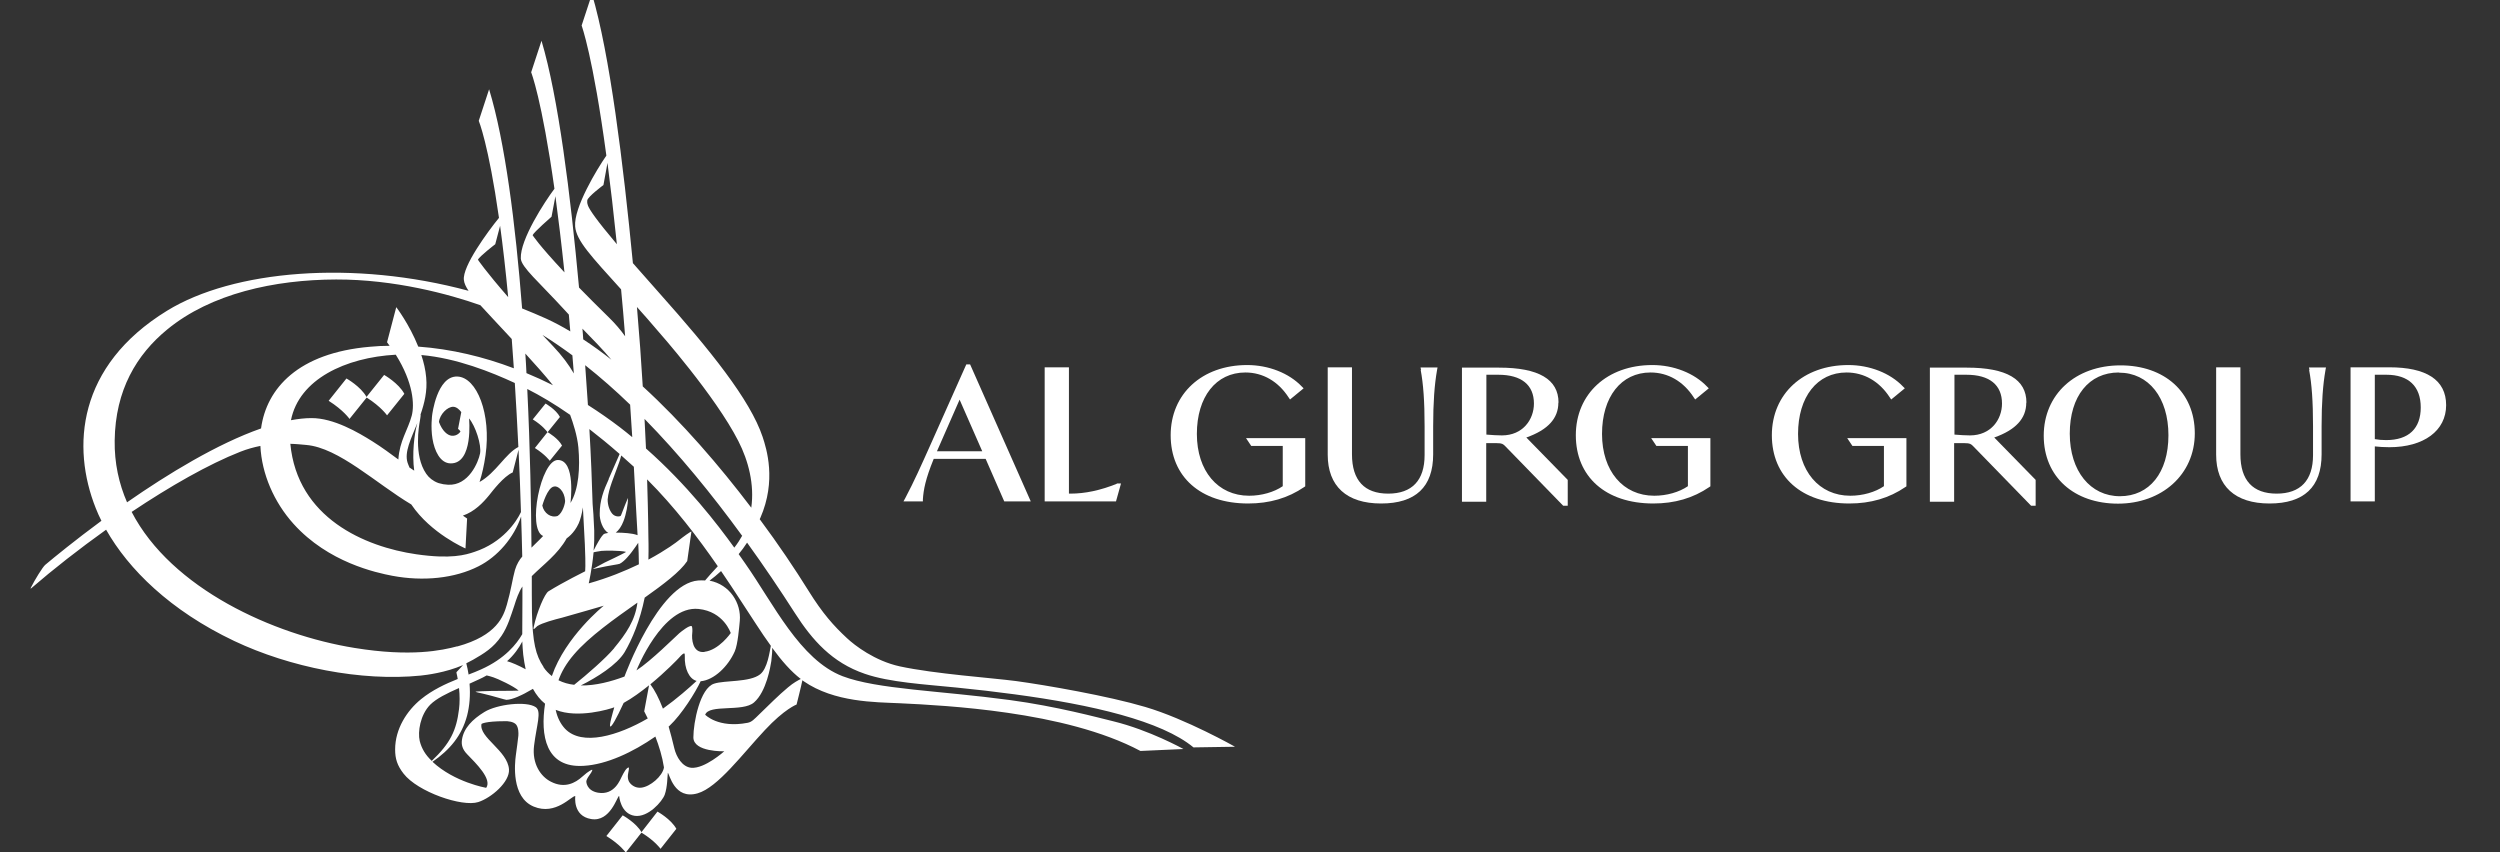 <?xml version="1.0" encoding="UTF-8"?>
<svg id="Layer_2" xmlns="http://www.w3.org/2000/svg" xmlns:xlink="http://www.w3.org/1999/xlink" version="1.1" viewBox="0 0 154.57 52.7">
  <rect x="0" y="0" width="154.57" height="52.7" fill="#333333" stroke="none"/>
  <!-- Generator: Adobe Illustrator 30.0.0, SVG Export Plug-In . SVG Version: 2.1.1 Build 123)  -->
  <defs>
    <style>
      .st0 {
        fill: none;
      }

      .st1 {
        fill-rule: evenodd;
      }

      .st1, .st2 {
        fill: #fff;
      }

      .st3 {
        clip-path: url(#clippath);
      }
    </style>
    <clipPath id="clippath">
      <rect class="st0" x="55.86" y="20.12" width="95.71" height="18.17"/>
    </clipPath>
  </defs>
  <g class="st3">
    <g>
      <path class="st2" d="M57.93,27.9l1.4-3.19,1.4,3.19h-2.8,0ZM59.74,22.54l-2.22,4.98c-.56,1.25-1,2.24-1.55,3.28l-.11.2h1.2v-.13c.04-.6.16-1.25.67-2.5h3.21l1.15,2.63h1.64l-3.75-8.47h-.23Z"/>
      <path class="st2" d="M69.05,29.91c-1.02.41-1.96.61-2.87.61h-.09v-7.81h-1.5v8.29h4.41l.31-1.11h-.26s0,.02,0,.02Z"/>
      <path class="st2" d="M77.38,27.57h1.93v2.49c-.54.37-1.31.59-2.08.59-1.93,0-3.23-1.53-3.23-3.82s1.18-3.8,3-3.8c1.08,0,2.03.55,2.67,1.54l.09.13.84-.69-.11-.11c-.79-.83-2.06-1.33-3.38-1.33-2.79,0-4.73,1.78-4.73,4.34s1.84,4.22,4.79,4.22c1.32,0,2.46-.33,3.47-1.02l.06-.04v-2.98h-3.66l.32.48h0Z"/>
      <path class="st2" d="M87.84,22.88c.16.86.24,1.93.24,3.47v1.79c0,1.56-.78,2.38-2.25,2.38s-2.24-.82-2.24-2.43v-5.38h-1.5v5.4c0,1.95,1.17,3.02,3.3,3.02s3.22-1.02,3.22-3.04v-1.74c0-1.45.08-2.56.24-3.47l.03-.16h-1.05l.03.16s0,0,0,0Z"/>
      <path class="st2" d="M91.91,23.17h.73c1.43,0,2.2.63,2.2,1.78,0,.98-.68,1.97-1.98,1.97-.2,0-.67-.02-.96-.05v-3.7h0ZM96.36,24.89c0-1.44-1.23-2.16-3.68-2.16h-2.29v8.29h1.5v-3.62h.66c.32,0,.38.05.52.19l3.58,3.68h.28v-1.6l-2.56-2.62c1.33-.47,1.98-1.18,1.98-2.15"/>
      <path class="st2" d="M102.43,27.57h1.93v2.49c-.54.37-1.31.59-2.08.59-1.93,0-3.23-1.53-3.23-3.82s1.18-3.8,3-3.8c1.08,0,2.03.55,2.67,1.54l.09.13.84-.69-.11-.11c-.79-.83-2.06-1.33-3.38-1.33-2.79,0-4.73,1.78-4.73,4.34s1.84,4.22,4.79,4.22c1.32,0,2.46-.33,3.47-1.02l.06-.04v-2.98h-3.66l.32.48h0Z"/>
      <path class="st2" d="M114.55,27.57h1.93v2.49c-.54.37-1.31.59-2.08.59-1.93,0-3.23-1.53-3.23-3.82s1.18-3.8,3-3.8c1.08,0,2.03.55,2.67,1.54l.09.13.84-.69-.11-.11c-.79-.83-2.06-1.33-3.38-1.33-2.79,0-4.73,1.78-4.73,4.34s1.84,4.22,4.79,4.22c1.32,0,2.46-.33,3.47-1.02l.06-.04v-2.98h-3.66l.32.48h0Z"/>
      <path class="st2" d="M120.84,23.17h.74c1.43,0,2.2.63,2.2,1.78,0,.98-.68,1.97-1.98,1.97-.2,0-.67-.02-.96-.05v-3.7ZM125.29,24.89c0-1.44-1.23-2.16-3.68-2.16h-2.29v8.29h1.5v-3.62h.66c.32,0,.38.05.52.19l3.58,3.68h.28v-1.6l-2.56-2.62c1.33-.47,1.98-1.18,1.98-2.15"/>
      <path class="st2" d="M131.01,23.04c1.84,0,3.06,1.55,3.06,3.87s-1.18,3.77-3,3.77-3.1-1.55-3.1-3.87,1.19-3.78,3.03-3.78M131.11,22.59c-2.79,0-4.75,1.79-4.75,4.35s1.89,4.2,4.59,4.2,4.75-1.79,4.75-4.35-1.89-4.2-4.59-4.2"/>
      <path class="st2" d="M142.77,22.88c.16.86.24,1.93.24,3.47v1.79c0,1.56-.78,2.38-2.25,2.38s-2.24-.82-2.24-2.43v-5.38h-1.5v5.4c0,1.95,1.17,3.02,3.3,3.02s3.22-1.02,3.22-3.04v-1.74c0-1.45.08-2.56.24-3.47l.03-.16h-1.05l.03.16h0Z"/>
      <path class="st2" d="M146.83,27.15v-3.98h.72c1.37,0,2.12.72,2.12,2.02s-.74,2.02-2.14,2.02c-.25,0-.49-.02-.7-.06M147.73,22.71h-2.4v8.29h1.5v-3.4c.25.03.58.05.9.05,2.13,0,3.51-1.02,3.51-2.6s-1.25-2.34-3.51-2.34"/>
    </g>
  </g>
  <path class="st1" d="M41.82,51.24s-.75.95-.98,1.24c0,0-.34-.49-1.18-1-.07.09-.76.96-.97,1.23,0,0-.35-.5-1.2-1.02l1.01-1.28s.82.45,1.16,1.04l.99-1.27s.84.46,1.17,1.07ZM21.61,25.9c.23-.29.98-1.22,1.06-1.32.9.57,1.26,1.1,1.26,1.1.25-.31,1.07-1.33,1.07-1.33-.35-.66-1.25-1.17-1.25-1.17l-1.09,1.36c-.36-.65-1.24-1.14-1.24-1.14l-1.1,1.38c.92.58,1.29,1.12,1.29,1.12ZM33.85,26.72l-.78.98c.65.41.92.79.92.79.17-.22.76-.94.76-.94-.23-.44-.82-.79-.89-.83.18-.23.76-.94.76-.94-.25-.47-.89-.83-.89-.83l-.79.98c.61.38.87.74.91.79ZM46.19,33.55c-.17.26-.34.5-.52.71.17.24.31.44.42.6,1.72,2.45,3.37,5.94,6.01,6.95,2.13.81,6.01.89,10.32,1.47,2.91.39,5.48,1.09,6.39,1.31,2.26.55,4.36,1.72,4.36,1.72l-2.66.12c-2.33-1.24-5.38-1.95-8.22-2.36-2.69-.39-5.18-.52-6.67-.59-1.51-.07-4.03-.05-5.93-1.36-.03-.02-.05-.04-.08-.06-.08.4-.36,1.5-.36,1.5,0,0-.74.27-1.96,1.58-1.37,1.46-2.91,3.55-4.16,3.91-1.45.42-1.74-1.22-1.84-1.27-.03.23-.02.86-.19,1.35-.15.42-1.03,1.43-1.86,1.31-.88-.13-.96-1.23-.96-1.23-.12.01-.54,1.63-1.73,1.43-1.16-.19-.98-1.42-.98-1.42-.22-.04-1.2,1.22-2.57.65-1.4-.58-1.17-2.68-1.11-3.15.06-.47.13-.91.16-1.24.01-.17.01-.48-.13-.67-.15-.2-.55-.23-.7-.22-1.25,0-1.45.17-1.45.17-.17.84,1.62,1.65,1.7,2.81.05.78-1.09,1.76-1.9,2.02-.99.32-3.75-.63-4.62-1.76-.39-.5-.52-.92-.52-1.49,0-1.28.73-2.4,1.6-3.11.7-.57,1.52-.95,2.27-1.25-.02-.13-.05-.26-.08-.39,0,0,0-.02.01-.04.16-.18.28-.3.4-.43-1.09.47-2.25.61-2.62.65-3.67.37-8.09-.51-11.53-2.14-3.96-1.88-6.54-4.44-7.92-6.88-1.65,1.18-3.25,2.43-4.64,3.63,0,0-.06.04-.01-.05.24-.48.73-1.28.89-1.41.56-.47,1.83-1.51,3.47-2.72-.13-.26-.25-.52-.35-.78-1.5-3.77-1.16-8.79,4.41-12.21,4.09-2.51,11.52-3.15,18.64-1.23-.17-.25-.27-.47-.29-.67-.1-.84,1.47-2.98,2.17-3.84-.65-4.57-1.25-6-1.25-6l.64-1.95c.99,3.25,1.63,8.32,2.04,13.55.5.2,1,.41,1.49.63.5.23.99.49,1.49.79-.03-.35-.06-.7-.09-1.04-.08-.09-.16-.17-.23-.25-1.65-1.8-2.71-2.68-2.74-3.22-.05-1.17,1.48-3.51,2.08-4.31-.79-5.6-1.44-7.2-1.44-7.2l.64-1.95c1.04,3.49,1.79,9.48,2.32,15.26.52.53,1.13,1.15,1.85,1.85.39.38.72.77,1,1.16-.08-1.02-.16-1.98-.25-2.9-1.85-2.05-2.77-3.01-2.84-3.89-.1-1.15,1.36-3.56,1.93-4.38-.83-6.17-1.53-8.04-1.53-8.04l.64-1.95c1.1,3.71,1.93,10.42,2.53,16.64.47.54,1.02,1.16,1.66,1.88,3.11,3.49,5.59,6.56,6.36,8.86.24.73.87,2.7-.14,5.01-.01.03-.02.05-.04.08,1.16,1.56,2.18,3.08,3.02,4.43.87,1.4,1.56,2.17,2.38,2.93.47.44,1.71,1.4,3.26,1.74,2.18.47,5.68.71,7.2.91,1.83.25,5.69.92,7.98,1.6,2.51.74,5.55,2.46,5.55,2.46l-2.57.04c-1.98-1.64-6.28-2.64-11.05-3.28-1.18-.16-2.39-.3-3.6-.42-1.98-.2-4.14-.32-5.67-.85-2.02-.69-3.25-2.08-4.32-3.75-.93-1.45-1.92-2.92-2.96-4.36ZM38.14,15.1c-.2-1.92-.39-3.58-.58-5.03l-.25,1.37s-.98.73-1,.95c-.02.17.03.28.05.34.11.26.49.84,1.78,2.37ZM39.38,18.97c.15,1.73.27,3.39.36,4.92,2.43,2.22,4.74,4.9,6.71,7.5.2-1.43-.17-2.89-.8-4.12-1.43-2.81-4.95-6.78-4.95-6.78-.47-.55-.91-1.06-1.32-1.51ZM32.05,27.64c-.07-1.41-.14-2.73-.22-3.96-1.42-.66-3.6-1.54-5.78-1.73.15.45.26.92.3,1.39.08.84-.11,1.6-.35,2.29.03.04-.04.36-.05.45-.03.19-.39,2.06.4,3.21.17.25.42.45.74.57.02,0,.05.02.07.02.16.05.34.08.54.09,1.28.07,1.88-1.41,1.98-1.93.1-.53-.28-1.7-.68-2.17,0,0,.28,2.79-1.13,2.78-.66,0-1.01-.79-1.13-1.52-.12-.73-.02-1.47-.02-1.47,0,0,.29-2.43,1.56-2.38,1.21.05,2.1,2.32,1.74,4.86-.09.64-.22,1.19-.37,1.66,1.02-.57,1.6-1.76,2.41-2.17ZM25.34,28.92c.09.06.18.12.27.18-.14-1.03,0-2.24.19-2.94-.39.98-.81,1.79-.6,2.45.03.1.08.2.13.32ZM28.32,26.52l.2-1.04c-.12-.16-.29-.32-.49-.33-.37-.01-.84.47-.89.94.21.57.53.82.78.85.37.04.55-.26.55-.26-.05-.1-.16-.17-.16-.17ZM24.47,21.93c-3.11.17-5.98,1.52-6.48,4.05.44-.08.86-.13,1.26-.13,1.38-.01,2.92.9,3.78,1.44.59.37,1.11.76,1.6,1.12.07-1.15.59-1.82.83-2.72.17-.68.1-2.02-.99-3.76ZM17.95,27.43c.43,4.6,4.62,6.38,7.79,6.84,2.15.31,3.04.04,3.6-.15,1.73-.57,2.59-1.86,2.87-2.46,0,0,0,0,0,0-.04-1.35-.09-2.64-.15-3.85l-.36,1.4c-.56.24-1.25,1.15-1.45,1.4-.39.48-.91,1.02-1.63,1.27.08.06.17.12.26.18l-.1,1.85s-2.14-.92-3.35-2.72c-2.17-1.29-4.48-3.51-6.5-3.68-.24-.02-.58-.06-.98-.07ZM32.55,23.07c.56.23,1.1.48,1.64.75-.5-.62-1.14-1.34-1.71-1.96.03.4.05.81.07,1.21ZM37.63,29.62c.25-.56.46-1.06.68-1.55-.66-.58-1.29-1.09-1.87-1.54.1,1.7.16,3.26.2,4.63.03.32.07.85.1,1.65.01.41,0,.83-.04,1.23.5-.99.64-1.02.64-1.02.04-.03.14-.05.27-.07-.35-.2-.55-.81-.53-1.21,0-.78.24-1.43.56-2.12ZM36.63,35.19s.6-.33.76-.41c.98-.46,1.28-.63,1.28-.63l.03-.03c-.34-.09-1.31-.08-1.51-.06-.21.03-.46.08-.46.08,0,0-.01,0-.03.01-.1,1.05-.3,1.92-.3,1.92,1.21-.34,2.25-.77,3.1-1.18,0-.48-.02-.94-.04-1.33-.09.14-.22.33-.41.58-.06.08-.43.57-.74.72-.06.03-.73.12-1.3.25-.13.03-.35.08-.38.07ZM37.97,40.07c.74-.89,1.31-1.73,1.44-2.81-1.43,1.01-2.98,2.1-3.92,3.2-.49.57-.79,1.11-.96,1.6.3.15.62.24.97.28.78-.62,1.94-1.63,2.47-2.26ZM32.6,24.06c.18,3.68.24,7.15.26,9.8.45-.43.72-.72.72-.72-1-.42-.14-4.7.91-4.7,1.13,0,.78,2.66.78,2.66.52-.85.6-2.21.49-3.43-.07-.74-.32-1.5-.51-2.02-.99-.69-1.86-1.2-2.65-1.6ZM34.94,30.96c-.04-.62-.45-.94-.68-.88-.42.05-.73,1.18-.73,1.18.1.47.53.78.95.64.32-.2.47-.8.46-.94ZM32.3,39.65c-.21.41-.53.86-.95,1.23.27.07.73.27,1.15.5-.06-.28-.11-.57-.15-.9-.03-.26-.04-.53-.06-.84ZM33.59,41.23c.15.23.33.41.53.57.84-2.45,3.21-4.35,3.21-4.35,0,0-2.03.59-2.58.74-.44.11-1.23.32-1.53.52-.04.03-.2.2-.22.19-.03-.02,0-.12,0-.14.2-.94.68-2.06.91-2.2.92-.57,2.27-1.24,2.27-1.24.03-.22,0-1.41-.02-1.67-.04-.78-.08-1.54-.12-2.28-.06.39-.15.74-.26.99-.29.64-.74.92-.74.92-.54.98-1.45,1.63-2.16,2.34,0,.73,0,1.56.01,2.25.04,1.83.23,2.65.72,3.37ZM34.36,43.9c.1.48.31.87.57,1.15,1.05,1.11,3.3.43,5.12-.63-.13-.27-.22-.44-.22-.44l.3-1.61c-.5.4-1.04.8-1.57,1.09-.47,1.02-.74,1.47-.82,1.46-.11,0,.16-.9.24-1.19-.27.11-2.25.71-3.62.16ZM40.98,43.82c.87-.62,1.65-1.31,2.09-1.72-.46-.12-.76-.76-.73-1.54,0-.04,0-.15-.03-.16-.05-.01-.15.06-.34.28-.07.08-.82.86-1.76,1.63.27.36.52.84.78,1.51ZM43.55,40.3c.9-.1,1.63-1.16,1.63-1.16,0,0-.43-1.33-1.99-1.49-2.25-.23-3.84,3.8-3.84,3.8.92-.6,2.4-2.08,2.65-2.3.13-.11.62-.5.76-.44.05.02.06.28.04.44-.04.32,0,1.24.75,1.16ZM43.61,35.87c.16-.2.44-.5.77-.86-1.23-1.78-2.67-3.67-4.37-5.37.07,2.25.08,3.63.08,3.63,0,0,.02.57,0,1.33,1.12-.6,1.78-1.11,1.85-1.17.31-.25.76-.57.81-.57l-.26,1.83c-.44.66-1.46,1.43-2.63,2.26-.29,1.43-.77,2.57-1.24,3.37-.47.78-1.72,1.57-2.71,2.06.91.02,1.9-.25,2.7-.55,0,0,2.09-5.74,4.56-5.94.15-.01.29-.01.43,0ZM39.2,28.87s0,0-.01-.01c-.27-.24-.53-.48-.78-.7-.05.19-.1.36-.13.43-.12.34-.3.8-.45,1.22-.13.38-.23.71-.26,1.07,0,.37.12.69.29.89.19.21.48.17.52.12.02-.03.03-.07.06-.14.01-.04.4-1.03.39-.95,0,.36-.11.98-.28,1.42-.12.32-.3.58-.48.71.47,0,1.04.04,1.32.15.01,0,.02,0,.03.01-.03-.52-.09-1.6-.09-1.6h0c-.05-.9-.09-1.77-.14-2.62ZM39.09,27.02c-.04-.68-.09-1.35-.13-2-.91-.88-1.83-1.69-2.78-2.44.06.84.12,1.66.17,2.46.69.44,1.35.9,1.98,1.38.26.2.51.4.75.6ZM34.9,16.84c-.19-1.81-.38-3.37-.56-4.71l-.24,1.27s-1.08.94-1.17,1.14c0,0,.33.55,1.97,2.3ZM36.07,20.99c.58.38,1.16.8,1.73,1.25-.52-.62-1.19-1.31-1.79-1.92.02.22.04.45.05.67ZM33.55,20.72c.21.23.43.46.67.71.53.56.94,1.11,1.26,1.66-.03-.38-.06-.75-.09-1.12-.61-.45-1.22-.87-1.83-1.25ZM29.55,16.06s.45.68,1.87,2.31c-.16-1.7-.33-3.16-.5-4.41l-.3,1.14s-.99.76-1.07.96ZM7.85,31.06c2.53-1.76,5.58-3.62,8.29-4.57.34-2.49,2.31-4.67,6.73-5.05.41-.04.81-.06,1.22-.06-.05-.07-.11-.15-.16-.22l.57-2.17s.81,1.06,1.36,2.44c2.05.15,4.04.63,5.91,1.34-.04-.63-.09-1.23-.13-1.81-.09-.09-.17-.18-.23-.25-.7-.76-1.27-1.35-1.71-1.84-1.93-.68-5.31-1.6-8.92-1.59-3.81.01-7.74.87-10.44,3.09-1.89,1.55-3.21,3.74-3.25,6.87-.02,1.38.26,2.66.77,3.83ZM28.27,39.97c2.48-.68,2.86-1.88,3.07-2.59.25-.86.35-1.61.5-2.14.11-.37.29-.65.45-.83-.02-.85-.04-1.68-.07-2.48-.45,1.33-1.46,2.49-2.63,3.08-1.47.75-3.42.95-5.33.59-.99-.19-3.96-.82-6.11-3.21-1.21-1.34-1.97-3.1-2.05-4.82-.4.08-.81.19-1.24.36-1.96.77-4.34,2.13-6.72,3.72,2.46,4.75,8.77,7.6,13.78,8.41,3.49.57,5.42.15,6.35-.1ZM28.96,41.71c.28-.11.55-.21.78-.32,1.48-.66,2.21-1.58,2.55-2.18,0-.58,0-1.25.01-2.04h0c0-.38,0-.65,0-.91-.23.35-.38.79-.5,1.18-.22.64-.4,1.29-.79,1.87-.5.75-1.1,1.1-1.76,1.48-.14.08-.28.15-.42.22.06.22.1.45.14.68ZM26.69,47.05c1.16-1.1,1.53-1.9,1.69-3.2.05-.4.05-.86,0-1.31-.75.33-1.4.65-1.78,1.03-.62.63-.78,1.68-.65,2.24.12.48.36.87.74,1.23ZM41.05,47.44c-.1-.66-.31-1.33-.53-1.9-1.38.96-3.01,1.73-4.43,1.81-2.36.15-2.69-1.88-2.39-3.84-.29-.23-.54-.54-.75-.92-.14.08-.31.18-.52.29-.1.05-.72.38-1.12.39-.08,0-.82-.24-1.48-.39-.15-.03-.41-.09-.43-.11-.02-.02.78-.05.99-.05,1.24,0,1.63-.02,1.63-.02h.05c-.31-.28-1.33-.75-1.56-.82-.15-.05-.32-.1-.42-.12-.16.09-.31.17-.47.24-.2.09-.4.18-.59.27.06.71,0,1.39-.15,1.97-.33,1.25-1.07,2.12-2.14,2.86,1.36,1.27,3.32,1.61,3.32,1.61.38-.54-.64-1.52-1.18-2.08-.3-.31-.36-.59-.32-.88.1-.72.64-1.27,1.39-1.73.78-.48,2.59-.69,3.17-.3.38.26.06,1.09-.1,2.38-.14,1.13.42,1.92,1.04,2.23.85.44,1.51.08,1.94-.31.43-.39.61-.43.61-.43.05.04-.12.28-.25.46-.11.17-.11.27-.11.27,0,0,0,.56.72.69,1.04.18,1.38-.83,1.48-1.01.11-.22.28-.55.43-.55.02.08-.02.23-.04.35-.07.34.04.55.14.65.16.17.39.28.67.25.55-.06,1.31-.71,1.4-1.24ZM47.74,40.04c.01.17,0,.43-.05.83-.05.32-.3,1.89-1.07,2.56-.69.61-2.78.09-3.02.76,0,0,.8.85,2.62.5.26-.05.38-.19.76-.56.51-.49,1.16-1.15,1.74-1.63.34-.29.63-.44.79-.52-.6-.46-1.18-1.12-1.77-1.93ZM44.58,35.31c-.23.21-.49.43-.71.59,1.26.24,1.97,1.4,1.87,2.49-.04.4-.12,1.44-.31,1.88-.41.93-1.28,1.78-2.11,1.85-.32.68-1.16,2.04-1.93,2.76-.02.01-.03.03-.05.04.12.4.23.85.35,1.34.13.55.5,1.16,1.05,1.21.83.07,2.04-1.02,2.04-1.02,0,0-1.91.06-1.91-.86,0-.92.41-3.04,1.28-3.32.66-.22,2.2-.07,2.85-.58.46-.37.58-1.39.66-1.76-.3-.41-.6-.86-.92-1.35-.64-.97-1.35-2.09-2.15-3.26ZM45.88,33.12c-1.87-2.57-3.9-5.05-6.03-7.22.03.64.06,1.26.09,1.83,2.56,2.26,4.41,4.67,5.46,6.13.19-.24.35-.49.49-.74Z"/>
</svg>
